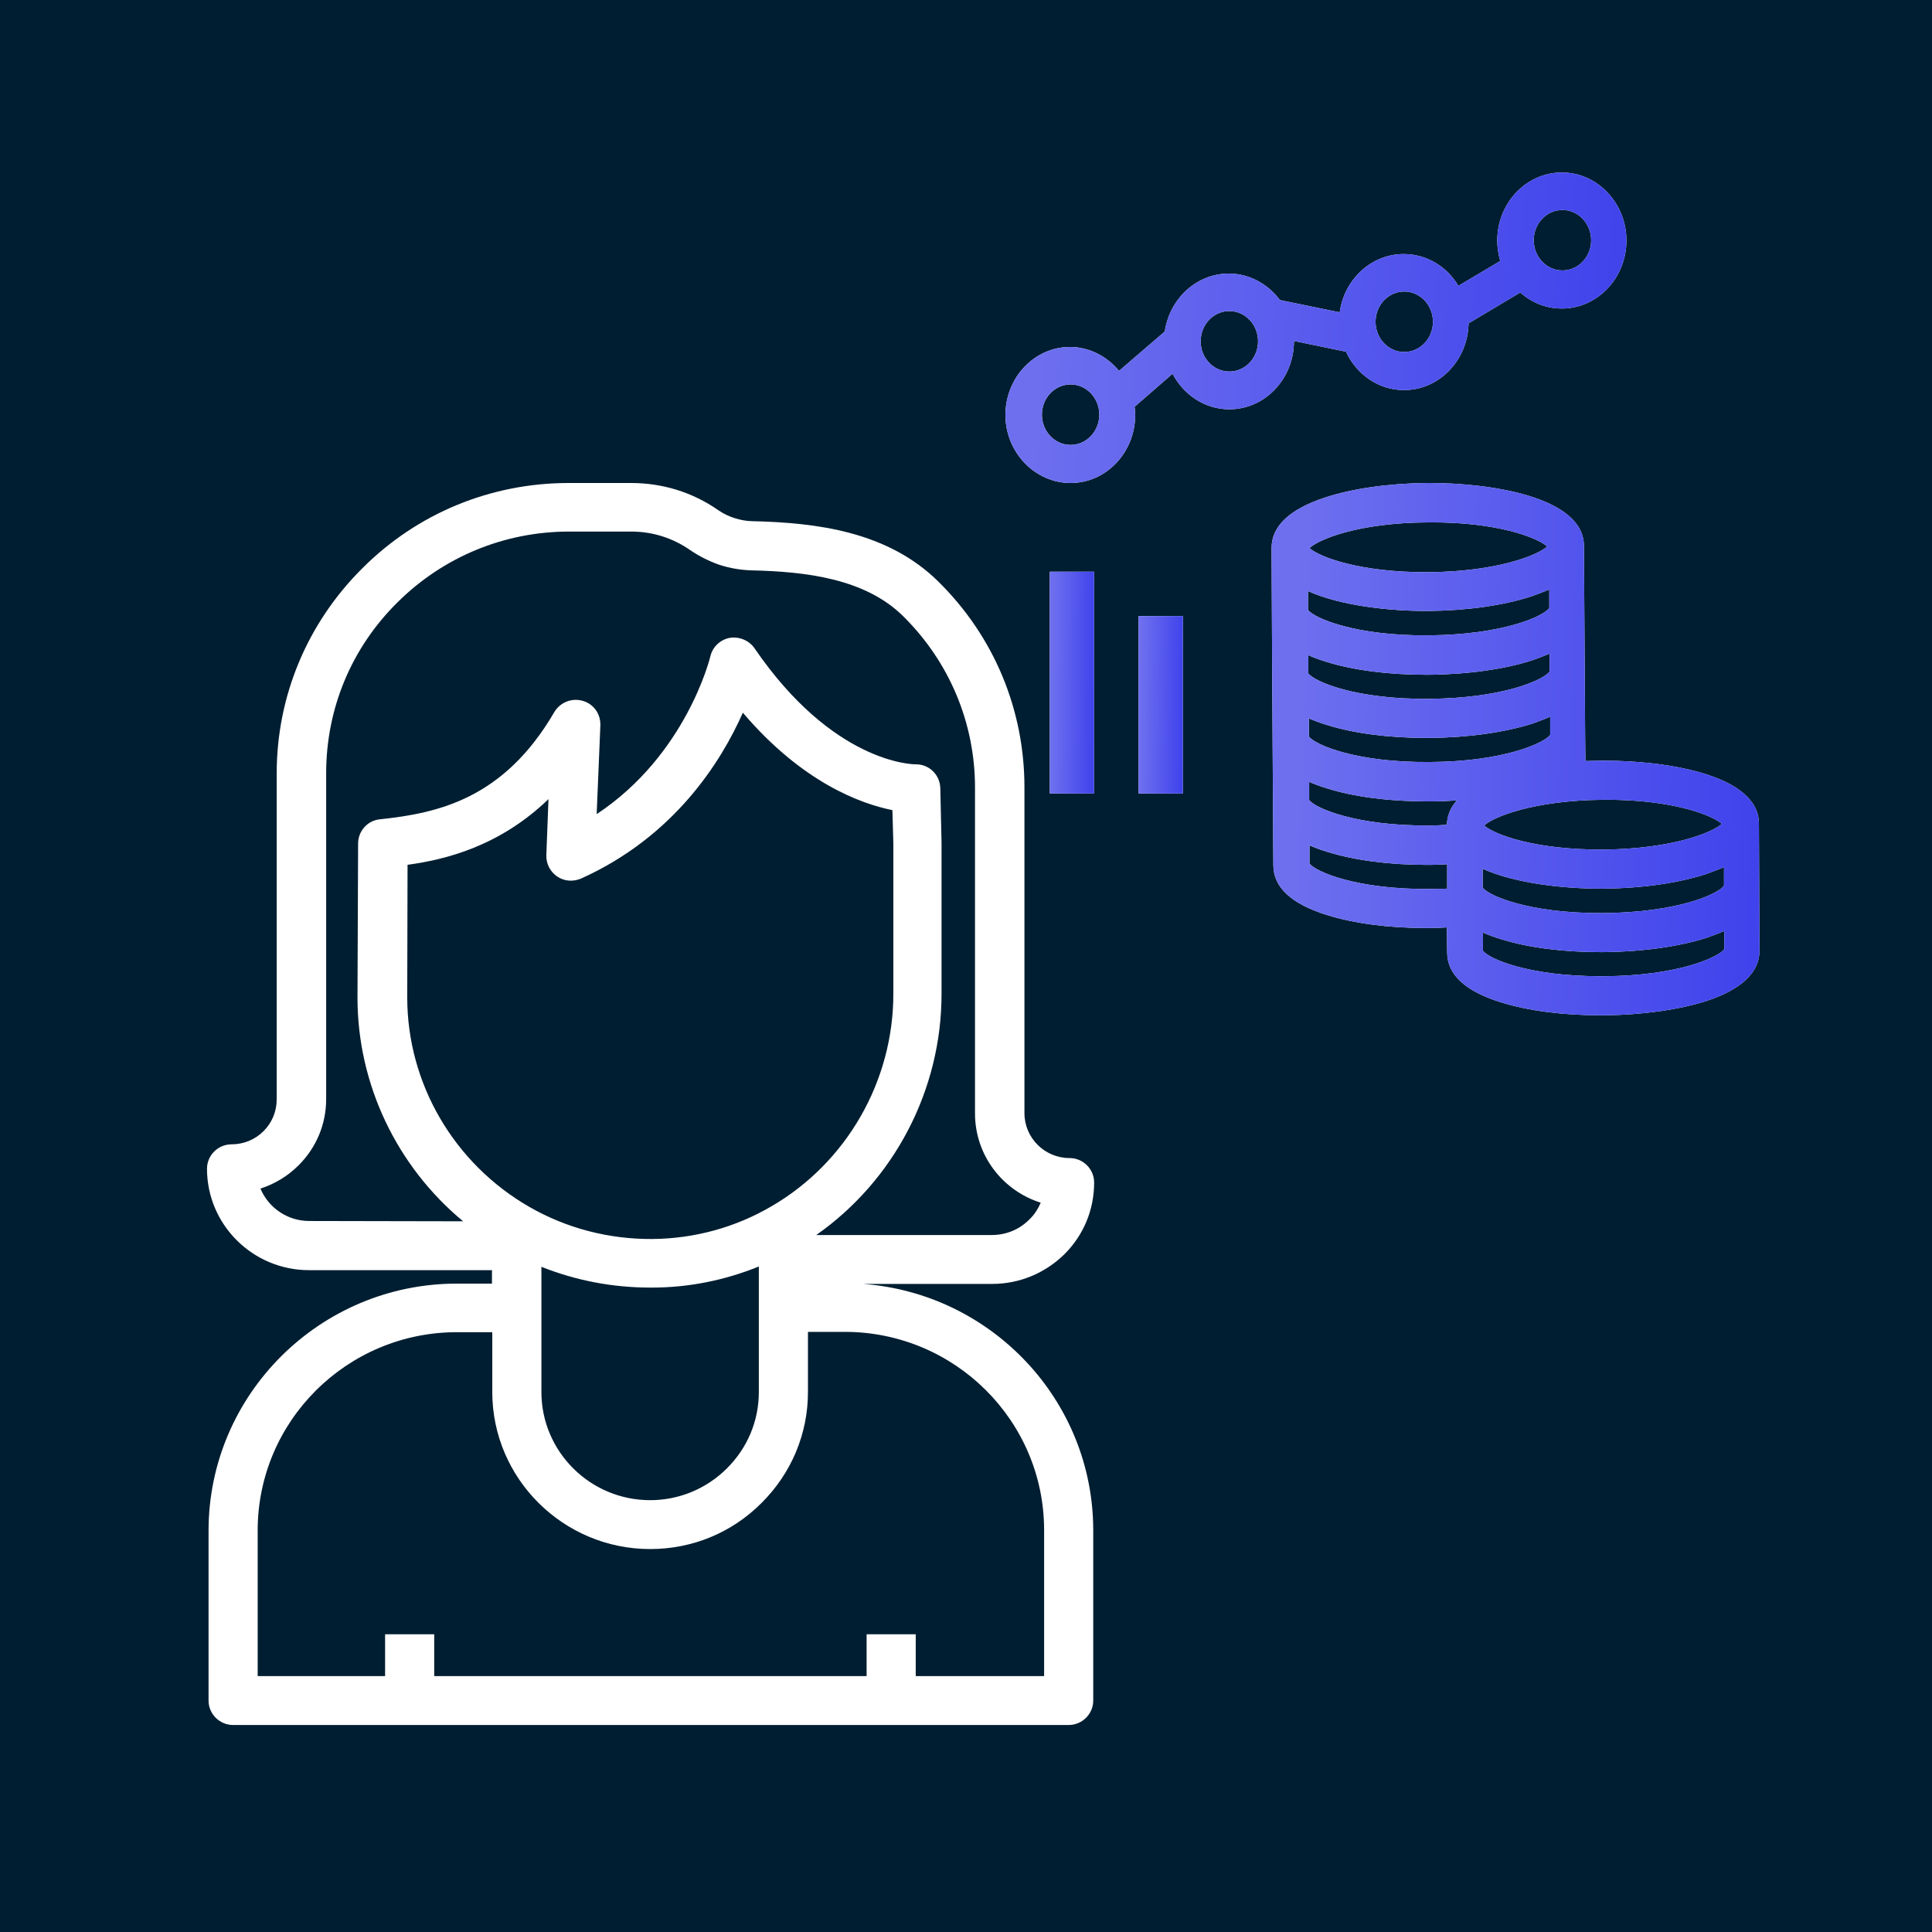 <?xml version="1.0" encoding="UTF-8"?>
<svg xmlns="http://www.w3.org/2000/svg" width="56" height="56" viewBox="0 0 56 56" fill="none">
  <rect width="56" height="56" fill="#001E31"></rect>
  <path d="M30.976 50C31.367 50 31.688 49.681 31.688 49.292V44.36C31.688 40.588 28.741 37.489 25.012 37.215H28.759C29.551 37.215 30.29 36.905 30.851 36.356C31.412 35.798 31.714 35.063 31.714 34.275C31.714 33.886 31.394 33.567 31.002 33.567C30.281 33.567 29.694 32.983 29.694 32.266V22.819C29.694 20.57 28.813 18.454 27.21 16.869C25.733 15.399 23.659 15.151 21.817 15.107C21.639 15.107 21.461 15.071 21.291 15.018C21.122 14.965 20.962 14.885 20.82 14.788C20.072 14.266 19.2 14 18.292 14H16.485C14.224 14 12.097 14.877 10.504 16.47C8.902 18.064 8.02 20.18 8.02 22.42V31.867C8.02 32.212 7.887 32.54 7.638 32.788C7.389 33.036 7.059 33.169 6.712 33.169C6.32 33.169 6 33.487 6 33.877C6 35.497 7.326 36.816 8.955 36.816H14.26V37.206H13.245C9.275 37.206 6.045 40.42 6.045 44.369V49.292C6.045 49.681 6.365 50 6.757 50L30.976 50ZM8.964 35.391C8.323 35.391 7.78 35.001 7.549 34.452C7.958 34.319 8.332 34.098 8.653 33.779C9.169 33.266 9.454 32.584 9.454 31.858V22.411C9.454 20.543 10.184 18.781 11.519 17.462C12.845 16.143 14.616 15.408 16.494 15.408H18.301C18.915 15.408 19.503 15.594 20.01 15.948C20.268 16.125 20.553 16.267 20.856 16.373C21.158 16.47 21.47 16.523 21.781 16.532C23.339 16.568 25.084 16.762 26.196 17.878C27.522 19.197 28.261 20.959 28.261 22.827V32.274C28.261 33.487 29.062 34.514 30.166 34.86C30.086 35.046 29.979 35.214 29.828 35.355C29.534 35.648 29.151 35.798 28.742 35.798H23.659C25.92 34.213 27.291 31.593 27.291 28.812V24.439V24.421L27.255 22.845C27.246 22.455 26.926 22.145 26.534 22.154C26.436 22.154 24.14 22.11 21.87 18.79C21.71 18.56 21.425 18.445 21.149 18.489C20.873 18.542 20.651 18.754 20.589 19.029C20.58 19.064 19.894 21.88 17.295 23.598L17.402 21.021C17.411 20.693 17.206 20.401 16.886 20.313C16.574 20.224 16.236 20.357 16.067 20.64C14.598 23.164 12.685 23.571 11.011 23.748C10.647 23.784 10.38 24.093 10.38 24.448L10.362 28.919C10.362 31.442 11.51 33.815 13.424 35.4L8.964 35.391ZM11.804 28.91L11.813 25.067C12.907 24.917 14.474 24.536 15.898 23.163L15.836 24.784C15.827 25.032 15.943 25.262 16.147 25.404C16.352 25.545 16.61 25.563 16.841 25.466C19.556 24.244 20.909 22.066 21.532 20.658C23.25 22.677 24.941 23.296 25.867 23.482L25.894 24.447V28.812C25.894 31.336 24.541 33.7 22.36 34.966C21.319 35.577 20.126 35.904 18.907 35.913C17.651 35.922 16.423 35.603 15.346 34.984C13.157 33.726 11.804 31.407 11.804 28.91ZM21.995 36.71V37.852V37.897V40.349C21.995 41.19 21.665 41.969 21.069 42.563C20.473 43.156 19.68 43.483 18.844 43.483C17.108 43.483 15.693 42.076 15.693 40.349V36.719C16.69 37.117 17.758 37.321 18.844 37.321H18.906C19.965 37.321 21.016 37.108 21.995 36.71ZM7.469 44.36C7.469 41.19 10.059 38.614 13.245 38.614H14.269V40.349C14.269 42.855 16.325 44.9 18.844 44.9C20.063 44.9 21.211 44.431 22.075 43.563C22.938 42.704 23.419 41.562 23.419 40.349V38.605H24.487C27.673 38.605 30.264 41.181 30.264 44.351V48.583H26.543V47.37H25.119V48.583H12.586V47.37H11.162V48.583H7.469L7.469 44.36Z" fill="white"></path>
  <path d="M50.983 23.87C50.975 22.436 48.22 22.049 46.529 22.049H46.443C46.28 22.049 46.117 22.059 45.954 22.059L45.946 21.332L45.911 15.821C45.903 14.387 43.148 14 41.457 14H41.371C40.256 14.009 39.2 14.16 38.394 14.425C37.372 14.764 36.857 15.255 36.857 15.887L36.875 19.567L36.909 25.078C36.909 25.72 37.432 26.201 38.462 26.522C39.243 26.767 40.264 26.9 41.346 26.9H41.449C41.612 26.9 41.775 26.89 41.938 26.881L41.947 27.607C41.947 28.249 42.47 28.73 43.5 29.051C44.281 29.297 45.302 29.429 46.383 29.429H46.486C47.611 29.419 48.666 29.268 49.464 29.013C50.485 28.674 51 28.183 51 27.551L50.983 23.87ZM49.971 25.673C49.799 25.918 48.623 26.447 46.478 26.466H46.383C44.306 26.466 43.157 25.965 42.976 25.73V25.182C43.938 25.616 45.362 25.758 46.392 25.758H46.478C47.593 25.748 48.649 25.597 49.456 25.333C49.644 25.267 49.816 25.201 49.971 25.135L49.971 25.673ZM46.461 23.182C48.452 23.163 49.627 23.625 49.91 23.88C49.627 24.135 48.469 24.607 46.469 24.625C44.47 24.635 43.303 24.182 43.019 23.927C43.294 23.672 44.461 23.201 46.461 23.182ZM44.916 19.464C44.744 19.709 43.569 20.238 41.423 20.256C39.286 20.275 38.102 19.756 37.922 19.52V18.992C38.076 19.058 38.248 19.124 38.437 19.181C39.218 19.426 40.239 19.558 41.32 19.558H41.423C42.547 19.549 43.603 19.398 44.401 19.143C44.59 19.077 44.761 19.011 44.916 18.945L44.916 19.464ZM41.397 15.142C43.397 15.123 44.564 15.585 44.847 15.84C44.564 16.095 43.405 16.567 41.406 16.585C39.406 16.595 38.239 16.142 37.956 15.887C38.239 15.623 39.398 15.151 41.397 15.142ZM41.329 17.709H41.414C42.53 17.699 43.586 17.548 44.392 17.284C44.581 17.218 44.753 17.152 44.907 17.086V17.623C44.736 17.869 43.56 18.397 41.414 18.416C39.278 18.435 38.093 17.916 37.913 17.68V17.133C38.874 17.567 40.299 17.709 41.329 17.709ZM41.457 25.767C39.321 25.786 38.136 25.267 37.956 25.031V24.503C38.11 24.569 38.282 24.635 38.471 24.691C39.252 24.937 40.273 25.069 41.354 25.069H41.457C41.629 25.069 41.783 25.059 41.947 25.05V25.758C41.792 25.758 41.629 25.767 41.457 25.767ZM41.938 23.908C41.775 23.918 41.62 23.927 41.449 23.927C39.312 23.946 38.128 23.427 37.947 23.191V22.663C38.102 22.729 38.273 22.795 38.462 22.851C39.243 23.097 40.264 23.229 41.346 23.229H41.449C41.715 23.229 41.972 23.219 42.23 23.201C42.041 23.408 41.947 23.644 41.938 23.908ZM41.44 22.087C39.303 22.106 38.119 21.587 37.939 21.351V20.823C38.093 20.889 38.265 20.955 38.454 21.011C39.235 21.257 40.256 21.389 41.337 21.389H41.44C42.564 21.379 43.62 21.228 44.418 20.974C44.607 20.907 44.779 20.841 44.933 20.775V21.304C44.753 21.54 43.577 22.078 41.44 22.087ZM46.486 28.296H46.392C44.315 28.296 43.165 27.796 42.985 27.56V27.032C43.139 27.098 43.311 27.164 43.5 27.22C44.281 27.466 45.302 27.598 46.383 27.598H46.486C47.611 27.588 48.666 27.437 49.464 27.183C49.653 27.117 49.825 27.051 49.979 26.985V27.513C49.807 27.749 48.632 28.287 46.486 28.296Z" fill="white"></path>
  <path d="M50.983 23.87C50.975 22.436 48.22 22.049 46.529 22.049H46.443C46.28 22.049 46.117 22.059 45.954 22.059L45.946 21.332L45.911 15.821C45.903 14.387 43.148 14 41.457 14H41.371C40.256 14.009 39.2 14.16 38.394 14.425C37.372 14.764 36.857 15.255 36.857 15.887L36.875 19.567L36.909 25.078C36.909 25.72 37.432 26.201 38.462 26.522C39.243 26.767 40.264 26.9 41.346 26.9H41.449C41.612 26.9 41.775 26.89 41.938 26.881L41.947 27.607C41.947 28.249 42.47 28.73 43.5 29.051C44.281 29.297 45.302 29.429 46.383 29.429H46.486C47.611 29.419 48.666 29.268 49.464 29.013C50.485 28.674 51 28.183 51 27.551L50.983 23.87ZM49.971 25.673C49.799 25.918 48.623 26.447 46.478 26.466H46.383C44.306 26.466 43.157 25.965 42.976 25.73V25.182C43.938 25.616 45.362 25.758 46.392 25.758H46.478C47.593 25.748 48.649 25.597 49.456 25.333C49.644 25.267 49.816 25.201 49.971 25.135L49.971 25.673ZM46.461 23.182C48.452 23.163 49.627 23.625 49.91 23.88C49.627 24.135 48.469 24.607 46.469 24.625C44.47 24.635 43.303 24.182 43.019 23.927C43.294 23.672 44.461 23.201 46.461 23.182ZM44.916 19.464C44.744 19.709 43.569 20.238 41.423 20.256C39.286 20.275 38.102 19.756 37.922 19.52V18.992C38.076 19.058 38.248 19.124 38.437 19.181C39.218 19.426 40.239 19.558 41.32 19.558H41.423C42.547 19.549 43.603 19.398 44.401 19.143C44.59 19.077 44.761 19.011 44.916 18.945L44.916 19.464ZM41.397 15.142C43.397 15.123 44.564 15.585 44.847 15.84C44.564 16.095 43.405 16.567 41.406 16.585C39.406 16.595 38.239 16.142 37.956 15.887C38.239 15.623 39.398 15.151 41.397 15.142ZM41.329 17.709H41.414C42.53 17.699 43.586 17.548 44.392 17.284C44.581 17.218 44.753 17.152 44.907 17.086V17.623C44.736 17.869 43.56 18.397 41.414 18.416C39.278 18.435 38.093 17.916 37.913 17.68V17.133C38.874 17.567 40.299 17.709 41.329 17.709ZM41.457 25.767C39.321 25.786 38.136 25.267 37.956 25.031V24.503C38.11 24.569 38.282 24.635 38.471 24.691C39.252 24.937 40.273 25.069 41.354 25.069H41.457C41.629 25.069 41.783 25.059 41.947 25.05V25.758C41.792 25.758 41.629 25.767 41.457 25.767ZM41.938 23.908C41.775 23.918 41.62 23.927 41.449 23.927C39.312 23.946 38.128 23.427 37.947 23.191V22.663C38.102 22.729 38.273 22.795 38.462 22.851C39.243 23.097 40.264 23.229 41.346 23.229H41.449C41.715 23.229 41.972 23.219 42.23 23.201C42.041 23.408 41.947 23.644 41.938 23.908ZM41.44 22.087C39.303 22.106 38.119 21.587 37.939 21.351V20.823C38.093 20.889 38.265 20.955 38.454 21.011C39.235 21.257 40.256 21.389 41.337 21.389H41.44C42.564 21.379 43.62 21.228 44.418 20.974C44.607 20.907 44.779 20.841 44.933 20.775V21.304C44.753 21.54 43.577 22.078 41.44 22.087ZM46.486 28.296H46.392C44.315 28.296 43.165 27.796 42.985 27.56V27.032C43.139 27.098 43.311 27.164 43.5 27.22C44.281 27.466 45.302 27.598 46.383 27.598H46.486C47.611 27.588 48.666 27.437 49.464 27.183C49.653 27.117 49.825 27.051 49.979 26.985V27.513C49.807 27.749 48.632 28.287 46.486 28.296Z" fill="url(#paint0_linear_928_19044)"></path>
  <path d="M33 17.857H34.286V23H33V17.857Z" fill="white"></path>
  <path d="M33 17.857H34.286V23H33V17.857Z" fill="url(#paint1_linear_928_19044)"></path>
  <path d="M30.428 16.571H31.713V23H30.428V16.571Z" fill="white"></path>
  <path d="M30.428 16.571H31.713V23H30.428V16.571Z" fill="url(#paint2_linear_928_19044)"></path>
  <path d="M31.032 14C32.063 14 32.904 13.115 32.904 12.028C32.904 11.946 32.895 11.864 32.886 11.791L33.987 10.833C34.308 11.444 34.923 11.864 35.634 11.864C36.665 11.864 37.506 10.979 37.506 9.893V9.883L39.014 10.194C39.317 10.851 39.958 11.307 40.695 11.307C41.717 11.307 42.549 10.44 42.567 9.372L44.066 8.478C44.395 8.77 44.811 8.943 45.271 8.943C46.302 8.943 47.143 8.058 47.143 6.972C47.143 5.885 46.302 5 45.271 5C44.239 5 43.399 5.885 43.399 6.972C43.399 7.182 43.433 7.382 43.485 7.565L42.272 8.286C41.943 7.729 41.353 7.364 40.686 7.364C39.742 7.364 38.962 8.103 38.832 9.053L37.098 8.697C36.752 8.231 36.214 7.93 35.616 7.93C34.68 7.93 33.9 8.66 33.762 9.609L32.436 10.75C32.089 10.331 31.578 10.057 31.015 10.057C29.983 10.057 29.143 10.942 29.143 12.028C29.143 13.115 30 14 31.032 14L31.032 14ZM45.288 6.086C45.747 6.086 46.12 6.479 46.12 6.963C46.12 7.446 45.747 7.839 45.288 7.839C44.828 7.839 44.456 7.446 44.456 6.963C44.456 6.479 44.828 6.086 45.288 6.086ZM40.703 8.45C41.163 8.45 41.535 8.843 41.535 9.327C41.535 9.81 41.163 10.203 40.703 10.203C40.244 10.203 39.871 9.81 39.871 9.327C39.871 8.843 40.244 8.45 40.703 8.45ZM35.633 9.016C36.093 9.016 36.465 9.409 36.465 9.893C36.465 10.376 36.093 10.769 35.633 10.769C35.174 10.769 34.802 10.376 34.802 9.893C34.802 9.409 35.174 9.016 35.633 9.016ZM31.032 11.143C31.491 11.143 31.864 11.536 31.864 12.019C31.864 12.503 31.491 12.896 31.032 12.896C30.572 12.896 30.2 12.503 30.2 12.019C30.2 11.536 30.572 11.143 31.032 11.143Z" fill="white"></path>
  <path d="M31.032 14C32.063 14 32.904 13.115 32.904 12.028C32.904 11.946 32.895 11.864 32.886 11.791L33.987 10.833C34.308 11.444 34.923 11.864 35.634 11.864C36.665 11.864 37.506 10.979 37.506 9.893V9.883L39.014 10.194C39.317 10.851 39.958 11.307 40.695 11.307C41.717 11.307 42.549 10.44 42.567 9.372L44.066 8.478C44.395 8.77 44.811 8.943 45.271 8.943C46.302 8.943 47.143 8.058 47.143 6.972C47.143 5.885 46.302 5 45.271 5C44.239 5 43.399 5.885 43.399 6.972C43.399 7.182 43.433 7.382 43.485 7.565L42.272 8.286C41.943 7.729 41.353 7.364 40.686 7.364C39.742 7.364 38.962 8.103 38.832 9.053L37.098 8.697C36.752 8.231 36.214 7.93 35.616 7.93C34.68 7.93 33.9 8.66 33.762 9.609L32.436 10.75C32.089 10.331 31.578 10.057 31.015 10.057C29.983 10.057 29.143 10.942 29.143 12.028C29.143 13.115 30 14 31.032 14L31.032 14ZM45.288 6.086C45.747 6.086 46.12 6.479 46.12 6.963C46.12 7.446 45.747 7.839 45.288 7.839C44.828 7.839 44.456 7.446 44.456 6.963C44.456 6.479 44.828 6.086 45.288 6.086ZM40.703 8.45C41.163 8.45 41.535 8.843 41.535 9.327C41.535 9.81 41.163 10.203 40.703 10.203C40.244 10.203 39.871 9.81 39.871 9.327C39.871 8.843 40.244 8.45 40.703 8.45ZM35.633 9.016C36.093 9.016 36.465 9.409 36.465 9.893C36.465 10.376 36.093 10.769 35.633 10.769C35.174 10.769 34.802 10.376 34.802 9.893C34.802 9.409 35.174 9.016 35.633 9.016ZM31.032 11.143C31.491 11.143 31.864 11.536 31.864 12.019C31.864 12.503 31.491 12.896 31.032 12.896C30.572 12.896 30.2 12.503 30.2 12.019C30.2 11.536 30.572 11.143 31.032 11.143Z" fill="url(#paint3_linear_928_19044)"></path>
  <defs>
    <linearGradient id="paint0_linear_928_19044" x1="37.76" y1="18.451" x2="51.945" y2="18.913" gradientUnits="userSpaceOnUse">
      <stop stop-color="#6D6FEF"></stop>
      <stop offset="1" stop-color="#3D40EB"></stop>
    </linearGradient>
    <linearGradient id="paint1_linear_928_19044" x1="33.082" y1="19.341" x2="34.373" y2="19.352" gradientUnits="userSpaceOnUse">
      <stop stop-color="#6D6FEF"></stop>
      <stop offset="1" stop-color="#3D40EB"></stop>
    </linearGradient>
    <linearGradient id="paint2_linear_928_19044" x1="30.51" y1="18.426" x2="31.801" y2="18.435" gradientUnits="userSpaceOnUse">
      <stop stop-color="#6D6FEF"></stop>
      <stop offset="1" stop-color="#3D40EB"></stop>
    </linearGradient>
    <linearGradient id="paint3_linear_928_19044" x1="30.291" y1="7.596" x2="48.273" y2="8.876" gradientUnits="userSpaceOnUse">
      <stop stop-color="#6D6FEF"></stop>
      <stop offset="1" stop-color="#3D40EB"></stop>
    </linearGradient>
  </defs>
</svg>

